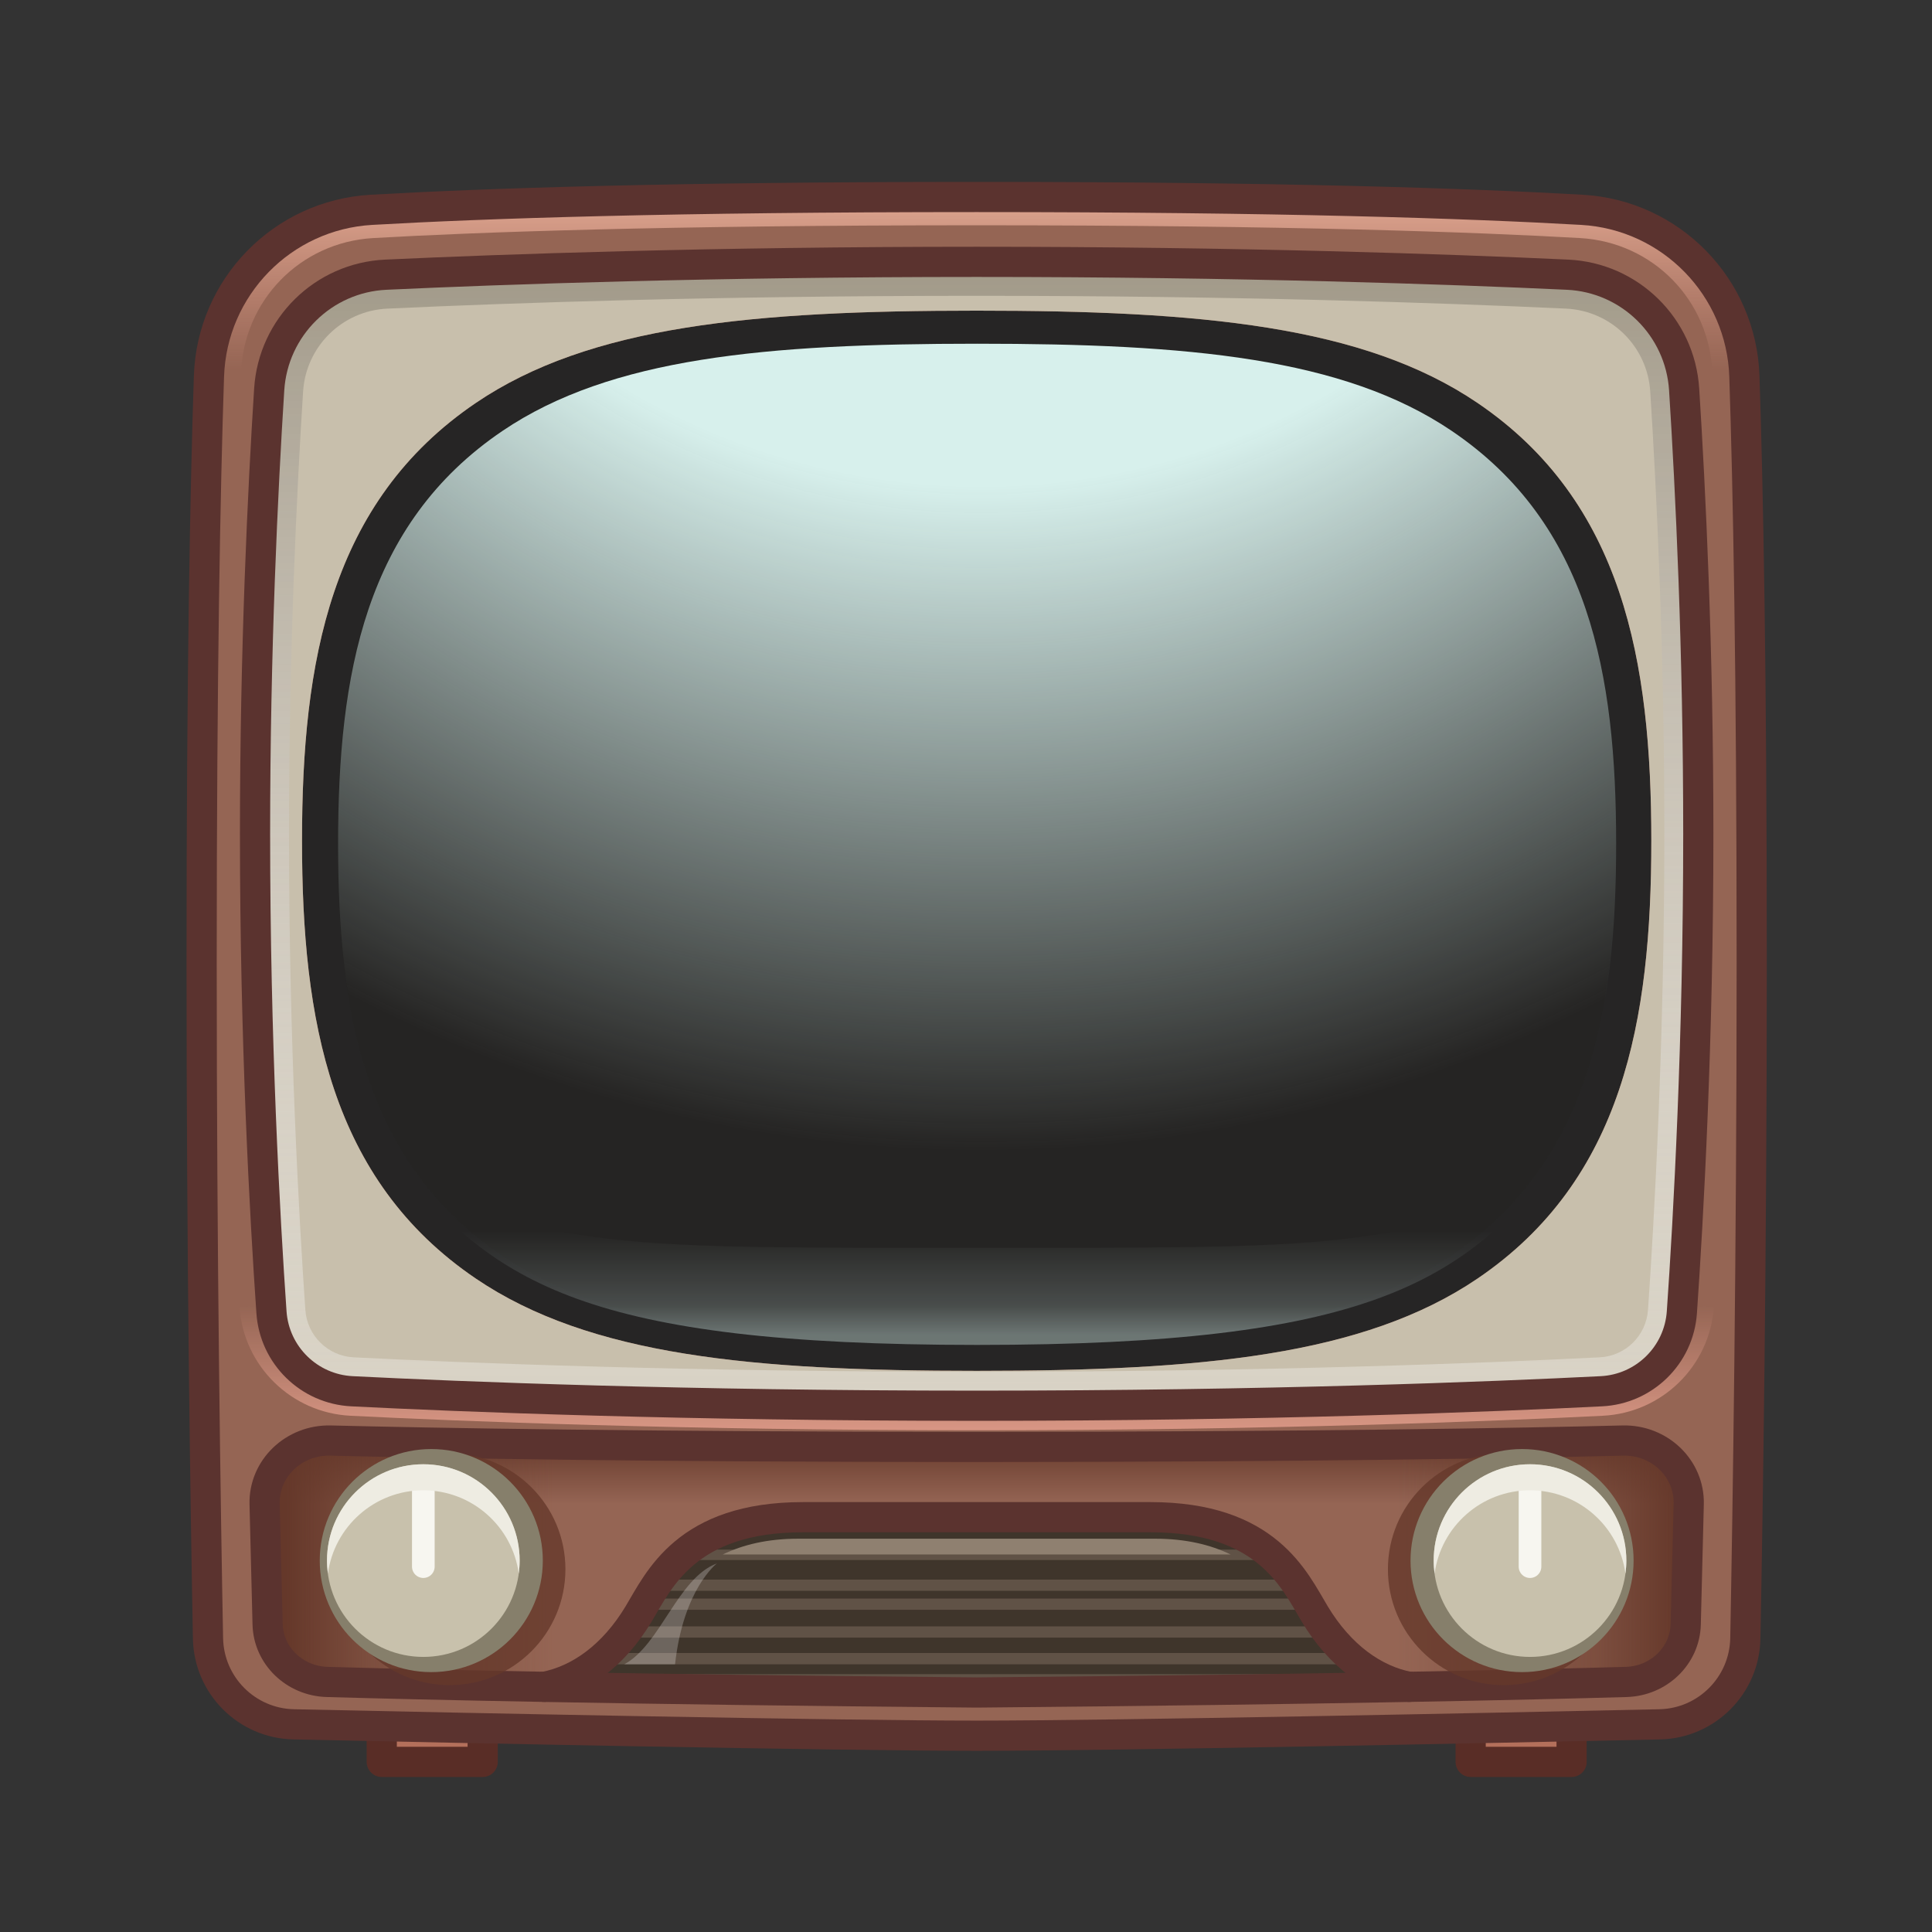 <?xml version="1.0" encoding="UTF-8" standalone="no"?>
<!DOCTYPE svg PUBLIC "-//W3C//DTD SVG 1.1//EN" "http://www.w3.org/Graphics/SVG/1.1/DTD/svg11.dtd">
<svg width="100%" height="100%" viewBox="0 0 512 512" version="1.1" xmlns="http://www.w3.org/2000/svg" xmlns:xlink="http://www.w3.org/1999/xlink" xml:space="preserve" xmlns:serif="http://www.serif.com/" style="fill-rule:evenodd;clip-rule:evenodd;stroke-linecap:round;stroke-linejoin:round;">
    <rect x="0" y="0" width="512" height="512" fill="#333333" stroke="none"/>
    <g>
        <g transform="matrix(1,0,0,1,258.398,80.353)">
            <g>
                <path d="M196.223,0.292C179.7,-28.024 148.32,-24.371 115.543,-25.051C37.807,-26.486 -35.343,-27.226 -113.074,-25.54C-142.971,-26.181 -171.399,-26.354 -188.723,-7.708L-195.223,26.292L0,10.349L196.223,0.292Z" style="fill:rgb(149,101,84);fill-rule:nonzero;"/>
                <path d="M196.223,0.292C179.7,-28.024 148.32,-24.371 115.543,-25.051C37.807,-26.486 -35.343,-27.226 -113.074,-25.54C-142.971,-26.181 -171.399,-26.354 -188.723,-7.708L-195.223,26.292L0,10.349L196.223,0.292Z" style="fill-opacity:0;fill-rule:nonzero;stroke:rgb(91,51,47);stroke-width:8px;"/>
            </g>
        </g>
        <g transform="matrix(1,0,0,1,258.828,222.807)">
            <g>
                <path d="M191.241,0C191.241,50.765 183.304,96.059 141.98,124.102C109.661,146.034 63.288,150.261 0,150.261C-63.288,150.261 -109.661,146.034 -141.98,124.102C-183.304,96.059 -191.241,50.765 -191.241,0C-191.241,-50.765 -183.304,-96.059 -141.98,-124.102C-109.661,-146.034 -63.288,-150.261 0,-150.261C63.288,-150.261 109.661,-146.034 141.98,-124.102C183.304,-96.059 191.241,-50.765 191.241,0Z" style="fill:rgb(37,36,35);fill-rule:nonzero;"/>
            </g>
        </g>
        <g transform="matrix(1,0,0,1,206.219,192.565)">
            <g opacity="0">
                <rect x="156.781" y="-5.881" width="44.054" height="11.316" style="fill:url(#_Linear1);fill-rule:nonzero;"/>
            </g>
        </g>
        <g>
            <g>
                <g>
                    <g transform="matrix(1,0,0,1,114.541,461.298)">
                        <rect x="-13.375" y="-5.618" width="26.75" height="11.236" style="fill:rgb(180,112,91);fill-rule:nonzero;"/>
                        <rect x="-13.375" y="-5.618" width="26.75" height="11.236" style="fill-opacity:0;fill-rule:nonzero;stroke:rgb(89,45,38);stroke-width:8px;"/>
                    </g>
                    <g transform="matrix(1,0,0,1,403.114,461.298)">
                        <rect x="-13.375" y="-5.618" width="26.75" height="11.236" style="fill:rgb(180,112,91);fill-rule:nonzero;"/>
                        <rect x="-13.375" y="-5.618" width="26.75" height="11.236" style="fill-opacity:0;fill-rule:nonzero;stroke:rgb(89,45,38);stroke-width:8px;"/>
                    </g>
                </g>
                <g transform="matrix(1,0,0,1,258.828,222.807)">
                    <g opacity="0.6">
                        <path d="M135.296,-118.26C104.498,-139.16 60.309,-143.187 0,-143.187C-60.309,-143.187 -104.498,-139.16 -135.296,-118.26C-174.675,-91.537 -182.238,-48.375 -182.238,0C-182.238,48.375 -174.675,91.538 -135.296,118.261C-104.498,139.161 -60.309,143.187 0,143.187C60.309,143.187 104.498,139.161 135.296,118.261C174.675,91.538 182.238,48.375 182.238,0C182.238,-48.375 174.675,-91.537 135.296,-118.26ZM125.728,109.983C97.108,129.325 56.044,133.052 0,133.052C-56.044,133.052 -97.108,129.325 -125.728,109.983C-162.322,85.253 -169.35,45.308 -169.35,0.539C-169.35,-44.23 -162.322,-84.174 -125.728,-108.905C-97.108,-128.247 -56.044,-131.973 0,-131.973C56.044,-131.973 97.108,-128.247 125.728,-108.905C162.322,-84.174 169.35,-44.23 169.35,0.539C169.35,45.308 162.322,85.253 125.728,109.983Z" style="fill:rgb(38,38,38);fill-rule:nonzero;"/>
                    </g>
                </g>
                <g transform="matrix(1,0,0,1,258.828,256.091)">
                    <path d="M203.45,-156.396C202.663,-180.012 183.998,-199.138 160.407,-200.485C130.326,-202.202 80.335,-203.888 0,-203.888C-80.335,-203.888 -130.325,-202.202 -160.406,-200.485C-183.997,-199.138 -202.663,-180.012 -203.45,-156.396C-204.431,-126.947 -205.395,-78.345 -205.395,-1.024C-205.395,77.411 -204.338,144.784 -203.704,178.11C-203.467,190.563 -193.45,200.608 -180.998,200.876C-136.289,201.838 -36.668,203.888 0,203.888C36.668,203.888 136.289,201.838 180.998,200.876C193.45,200.608 203.467,190.563 203.704,178.11C204.338,144.784 205.395,77.411 205.395,-1.024C205.395,-78.345 204.431,-126.947 203.45,-156.396ZM132.737,82.74C102.522,103.244 59.168,107.195 0,107.195C-59.168,107.195 -102.522,103.244 -132.737,82.74C-171.371,56.523 -178.791,14.177 -178.791,-33.283C-178.791,-80.743 -171.371,-123.09 -132.737,-149.307C-102.522,-169.811 -59.168,-173.762 0,-173.762C59.168,-173.762 102.522,-169.811 132.737,-149.307C171.371,-123.09 178.791,-80.743 178.791,-33.283C178.791,14.177 171.371,56.523 132.737,82.74Z" style="fill:rgb(149,101,84);fill-rule:nonzero;"/>
                </g>
                <g transform="matrix(1,0,0,1,258.828,220.963)">
                    <path d="M187.486,-117.765C186.433,-134.297 173.132,-147.399 156.584,-148.166C125.246,-149.619 70.087,-151.572 0,-151.572C-70.087,-151.572 -125.246,-149.619 -156.584,-148.166C-173.132,-147.399 -186.433,-134.297 -187.486,-117.765C-189.172,-91.29 -191.241,-48.846 -191.241,0C-191.241,54.871 -188.631,101.662 -186.885,126.815C-186.096,138.185 -176.938,147.16 -165.555,147.733C-136.526,149.193 -77.356,151.572 0,151.572C77.355,151.572 136.526,149.193 165.555,147.733C176.938,147.16 186.096,138.185 186.885,126.815C188.631,101.662 191.241,54.871 191.241,0C191.241,-48.846 189.172,-91.29 187.486,-117.765ZM132.737,117.867C102.522,138.371 59.168,142.322 0,142.322C-59.168,142.322 -102.522,138.371 -132.737,117.867C-171.371,91.65 -178.791,49.304 -178.791,1.844C-178.791,-45.616 -171.371,-87.962 -132.737,-114.179C-102.522,-134.683 -59.168,-138.635 0,-138.635C59.168,-138.635 102.522,-134.683 132.737,-114.179C171.371,-87.962 178.791,-45.616 178.791,1.844C178.791,49.304 171.371,91.65 132.737,117.867Z" style="fill:rgb(200,191,172);fill-rule:nonzero;"/>
                </g>
                <g transform="matrix(1,0,0,1,258.828,76.84)">
                    <g>
                        <path d="M194.955,22.138C194.31,2.784 179.25,-12.644 159.922,-13.748C132.823,-15.295 83.081,-17.138 0,-17.138C-83.082,-17.138 -132.823,-15.295 -159.922,-13.748C-179.249,-12.644 -194.31,2.784 -194.955,22.138L-199.952,21.972C-199.221,0.014 -182.135,-17.488 -160.208,-18.74C-133.044,-20.29 -83.199,-22.138 0,-22.138C83.199,-22.138 133.043,-20.29 160.207,-18.74C182.134,-17.488 199.221,0.014 199.952,21.972L194.955,22.138Z" style="fill:url(#_Linear2);fill-rule:nonzero;"/>
                    </g>
                </g>
                <g transform="matrix(1,0,0,1,258.828,362.528)">
                    <g>
                        <path d="M0,16.507C-77.814,16.507 -137.394,14.096 -165.982,12.658C-181.648,11.87 -194.279,-0.52 -195.365,-16.162L-190.376,-16.507C-189.466,-3.389 -178.871,7.003 -165.731,7.664C-137.189,9.1 -77.705,11.507 0,11.507C77.704,11.507 137.189,9.1 165.731,7.664C178.871,7.003 189.466,-3.389 190.376,-16.507L195.365,-16.162C194.279,-0.52 181.647,11.87 165.982,12.658C137.393,14.096 77.813,16.507 0,16.507Z" style="fill:url(#_Linear3);fill-rule:nonzero;"/>
                    </g>
                </g>
                <g transform="matrix(1,0,0,1,258.828,220.964)">
                    <path d="M187.486,-117.765C186.433,-134.297 173.132,-147.399 156.584,-148.166C125.246,-149.619 70.087,-151.572 0,-151.572C-70.087,-151.572 -125.246,-149.619 -156.584,-148.166C-173.132,-147.399 -186.433,-134.297 -187.486,-117.765C-189.172,-91.29 -191.241,-48.846 -191.241,0C-191.241,54.871 -188.631,101.663 -186.885,126.815C-186.096,138.185 -176.938,147.16 -165.555,147.733C-136.526,149.193 -77.356,151.572 0,151.572C77.356,151.572 136.526,149.193 165.555,147.733C176.938,147.16 186.096,138.185 186.885,126.815C188.631,101.663 191.241,54.871 191.241,0C191.241,-48.846 189.172,-91.29 187.486,-117.765ZM177.906,126.192C177.433,133.004 171.93,138.401 165.103,138.745C136.681,140.174 77.435,142.572 0,142.572C-77.435,142.572 -136.68,140.174 -165.103,138.745C-171.929,138.401 -177.433,133.004 -177.906,126.192C-179.525,102.868 -182.241,55.458 -182.241,0C-182.241,-48.356 -180.209,-90.422 -178.504,-117.193C-177.741,-129.171 -168.139,-138.62 -156.167,-139.175C-122.75,-140.725 -68.531,-142.572 0,-142.572C68.531,-142.572 122.75,-140.725 156.167,-139.175C168.139,-138.62 177.741,-129.171 178.504,-117.193C180.209,-90.422 182.241,-48.356 182.241,0C182.241,55.458 179.525,102.868 177.906,126.192Z" style="fill:url(#_Linear4);fill-rule:nonzero;"/>
                </g>
                <g opacity="0">
                    <g transform="matrix(1,0,0,1,258.828,223.346)">
                        <path d="M169.35,0C169.35,44.769 162.322,84.713 125.728,109.444C97.108,128.786 56.044,132.512 0,132.512C-56.044,132.512 -97.108,128.786 -125.728,109.444C-162.322,84.713 -169.35,44.769 -169.35,0C-169.35,-44.769 -162.322,-84.713 -125.728,-109.444C-97.108,-128.786 -56.044,-132.512 0,-132.512C56.044,-132.512 97.108,-128.786 125.728,-109.444C162.322,-84.713 169.35,-44.769 169.35,0Z" style="fill:url(#_Radial5);fill-rule:nonzero;"/>
                    </g>
                    <g transform="matrix(1,0,0,1,258.828,332.438)">
                        <path d="M0,23.726C-103.534,23.726 -127.886,7.047 -153.278,-23.726C-117.813,-1.017 -90.798,-2.019 0,-2.019C90.798,-2.019 117.813,-1.017 153.278,-23.726C127.886,7.047 103.534,23.726 0,23.726Z" style="fill:url(#_Linear6);fill-rule:nonzero;"/>
                    </g>
                </g>
                <g transform="matrix(1,0,0,1,258.828,415.143)">
                    <path d="M0,-31.699C-88.864,-31.699 -144.856,-32.735 -171.228,-33.384C-180.976,-33.624 -188.939,-25.955 -188.704,-16.562L-187.908,15.304C-187.7,23.627 -180.777,30.341 -172.141,30.589C-148.018,31.281 -94.071,32.546 0,33.39C94.071,32.546 148.018,31.281 172.141,30.589C180.777,30.341 187.7,23.627 187.908,15.304L188.704,-16.562C188.939,-25.955 180.976,-33.624 171.228,-33.384C144.856,-32.735 88.864,-31.699 0,-31.699Z" style="fill:url(#_Linear7);fill-rule:nonzero;"/>
                </g>
                <g transform="matrix(1,0,0,1,258.828,415.143)">
                    <path d="M0,-31.699C-88.864,-31.699 -144.856,-32.735 -171.228,-33.384C-180.976,-33.624 -188.939,-25.955 -188.704,-16.562L-187.908,15.304C-187.7,23.627 -180.777,30.341 -172.141,30.589C-148.018,31.281 -94.071,32.546 0,33.39C94.071,32.546 148.018,31.281 172.141,30.589C180.777,30.341 187.7,23.627 187.908,15.304L188.704,-16.562C188.939,-25.955 180.976,-33.624 171.228,-33.384C144.856,-32.735 88.864,-31.699 0,-31.699Z" style="fill:url(#_Linear8);fill-rule:nonzero;"/>
                </g>
                <g transform="matrix(1,0,0,1,258.828,425.3)">
                    <path d="M0,23.232C48.329,22.799 86.066,22.254 114.611,21.733C105.251,19.955 96.265,13.505 89.619,2.467C84.192,-6.546 76.99,-23.232 46.035,-23.232L-46.035,-23.232C-76.99,-23.232 -84.192,-6.546 -89.619,2.467C-96.265,13.505 -105.251,19.955 -114.611,21.733C-86.066,22.254 -48.329,22.799 0,23.232Z" style="fill:rgb(63,53,43);fill-rule:nonzero;"/>
                </g>
                <g>
                    <g transform="matrix(1,0,0,1,258.828,412.05)">
                        <path d="M-79.486,1.379L79.486,1.379C78.517,0.432 77.465,-0.493 76.313,-1.379L-76.313,-1.379C-77.465,-0.493 -78.517,0.432 -79.486,1.379Z" style="fill:rgb(96,82,70);fill-rule:nonzero;"/>
                    </g>
                    <g transform="matrix(1,0,0,1,258.828,409.858)">
                        <path d="M47.251,-2.087L-47.251,-2.087C-55.415,-2.087 -61.959,-0.492 -67.284,2.087L67.284,2.087C61.959,-0.492 55.415,-2.087 47.251,-2.087Z" style="fill:rgb(143,128,112);fill-rule:nonzero;"/>
                    </g>
                    <g transform="matrix(1,0,0,1,258.828,420.1)">
                        <path d="M-85.944,1.491L85.944,1.491C85.325,0.512 84.657,-0.486 83.927,-1.491L-83.927,-1.491C-84.657,-0.486 -85.325,0.512 -85.944,1.491Z" style="fill:rgb(96,82,70);fill-rule:nonzero;"/>
                    </g>
                    <g transform="matrix(1,0,0,1,258.828,425.123)">
                        <path d="M-88.937,1.491L88.937,1.491C88.389,0.553 87.814,-0.448 87.194,-1.491L-87.194,-1.491C-87.814,-0.448 -88.389,0.553 -88.937,1.491Z" style="fill:rgb(96,82,70);fill-rule:nonzero;"/>
                    </g>
                    <g transform="matrix(1,0,0,1,258.828,432.5)">
                        <path d="M-94.01,1.491L94.01,1.491C93.233,0.546 92.477,-0.448 91.743,-1.491L-91.743,-1.491C-92.477,-0.448 -93.233,0.546 -94.01,1.491Z" style="fill:rgb(96,82,70);fill-rule:nonzero;"/>
                    </g>
                    <g transform="matrix(1,0,0,1,258.828,439.562)">
                        <path d="M-101.349,1.491L101.349,1.491C100.138,0.59 98.953,-0.403 97.801,-1.491L-97.802,-1.491C-98.954,-0.403 -100.138,0.59 -101.349,1.491Z" style="fill:rgb(96,82,70);fill-rule:nonzero;"/>
                    </g>
                    <g transform="matrix(1,0,0,1,258.828,446.099)">
                        <path d="M-114.611,0.935C-86.066,1.456 -48.329,2 0,2.433C48.329,2 86.066,1.456 114.611,0.935C111.476,0.34 108.385,-0.792 105.408,-2.433L-105.408,-2.433C-108.385,-0.792 -111.476,0.34 -114.611,0.935Z" style="fill:rgb(96,82,70);fill-rule:nonzero;"/>
                    </g>
                </g>
                <g transform="matrix(1,0,0,1,258.828,256.091)">
                    <path d="M0,203.888C-36.668,203.888 -136.289,201.838 -180.998,200.876C-193.45,200.608 -203.467,190.563 -203.704,178.11C-204.338,144.784 -205.395,77.411 -205.395,-1.024C-205.395,-78.345 -204.431,-126.947 -203.45,-156.396C-202.663,-180.012 -183.997,-199.138 -160.406,-200.485C-130.325,-202.202 -80.335,-203.888 0,-203.888C80.335,-203.888 130.325,-202.202 160.406,-200.485C183.997,-199.138 202.663,-180.012 203.45,-156.396C204.431,-126.947 205.395,-78.345 205.395,-1.024C205.395,77.411 204.338,144.784 203.704,178.11C203.467,190.563 193.45,200.608 180.998,200.876C136.289,201.838 36.668,203.888 0,203.888Z" style="fill-opacity:0;fill-rule:nonzero;stroke:rgb(91,51,47);stroke-width:8px;"/>
                </g>
                <g transform="matrix(1,0,0,1,258.828,220.963)">
                    <path d="M0,151.572C77.356,151.572 136.526,149.193 165.555,147.733C176.938,147.16 186.096,138.185 186.885,126.815C188.631,101.663 191.241,54.871 191.241,0C191.241,-48.846 189.172,-91.29 187.486,-117.765C186.433,-134.297 173.132,-147.399 156.584,-148.166C125.246,-149.619 70.087,-151.572 0,-151.572C-70.087,-151.572 -125.246,-149.619 -156.584,-148.166C-173.132,-147.399 -186.433,-134.297 -187.486,-117.765C-189.172,-91.29 -191.241,-48.846 -191.241,0C-191.241,54.871 -188.631,101.663 -186.885,126.815C-186.096,138.185 -176.938,147.16 -165.555,147.733C-136.526,149.193 -77.356,151.572 0,151.572Z" style="fill-opacity:0;fill-rule:nonzero;stroke:rgb(91,51,47);stroke-width:8px;"/>
                </g>
                <g transform="matrix(1,0,0,1,258.828,424.551)">
                    <path d="M114.611,22.482C105.251,20.704 96.265,14.254 89.619,3.216C84.192,-5.797 76.99,-22.482 46.035,-22.482L-46.035,-22.482C-76.99,-22.482 -84.192,-5.797 -89.619,3.216C-96.265,14.254 -105.251,20.704 -114.611,22.482" style="fill-opacity:0;fill-rule:nonzero;stroke:rgb(91,51,47);stroke-width:8px;"/>
                </g>
                <g transform="matrix(1,0,0,1,177.711,427.687)">
                    <g opacity="0.24">
                        <g>
                            <path d="M1.189,13.365L-12.269,13.365C-2.695,8.244 1.888,-9.504 12.269,-13.365C12.269,-13.365 3.364,-6.607 1.189,13.365Z" style="fill:white;fill-rule:nonzero;"/>
                        </g>
                    </g>
                </g>
            </g>
            <g transform="matrix(1,0,0,1,258.828,415.143)">
                <path d="M0,-31.699C-88.864,-31.699 -144.856,-32.735 -171.228,-33.384C-180.976,-33.624 -188.939,-25.955 -188.704,-16.562L-187.908,15.304C-187.7,23.627 -180.777,30.341 -172.141,30.589C-148.018,31.281 -94.071,32.546 0,33.39C94.071,32.546 148.018,31.281 172.141,30.589C180.777,30.341 187.7,23.627 187.908,15.304L188.704,-16.562C188.939,-25.955 180.976,-33.624 171.228,-33.384C144.856,-32.735 88.864,-31.699 0,-31.699Z" style="fill-opacity:0;fill-rule:nonzero;stroke:rgb(91,51,47);stroke-width:8px;"/>
            </g>
        </g>
        <g>
            <g transform="matrix(1,0,0,1,398.512,415.877)">
                <g opacity="0.8">
                    <path d="M30.699,0C30.699,16.955 16.955,30.699 0,30.699C-16.955,30.699 -30.699,16.955 -30.699,0C-30.699,-16.955 -16.955,-30.699 0,-30.699C16.955,-30.699 30.699,-16.955 30.699,0Z" style="fill:rgb(101,56,42);fill-rule:nonzero;"/>
                </g>
            </g>
            <g>
                <g transform="matrix(1,0,0,1,403.362,413.571)">
                    <path d="M25.558,0C25.558,14.115 14.115,25.558 0,25.558C-14.115,25.558 -25.558,14.115 -25.558,0C-25.558,-14.115 -14.115,-25.558 0,-25.558C14.115,-25.558 25.558,-14.115 25.558,0Z" style="fill:rgb(199,192,171);fill-rule:nonzero;"/>
                    <path d="M25.558,0C25.558,14.115 14.115,25.558 0,25.558C-14.115,25.558 -25.558,14.115 -25.558,0C-25.558,-14.115 -14.115,-25.558 0,-25.558C14.115,-25.558 25.558,-14.115 25.558,0Z" style="fill-opacity:0;fill-rule:nonzero;stroke:rgb(134,127,107);stroke-width:8px;"/>
                </g>
                <g transform="matrix(1,0,0,1,405.469,413.571)">
                    <path d="M25.528,0C25.528,14.099 14.099,25.528 0,25.528C-14.099,25.528 -25.528,14.099 -25.528,0C-25.528,-14.099 -14.099,-25.528 0,-25.528C14.099,-25.528 25.528,-14.099 25.528,0Z" style="fill:rgb(200,193,172);fill-rule:nonzero;"/>
                </g>
                <g transform="matrix(1,0,0,1,405.469,404.859)">
                    <path d="M0,-10.317L0,10.317" style="fill:none;fill-rule:nonzero;stroke:rgb(247,246,240);stroke-width:6px;"/>
                </g>
                <g transform="matrix(1,0,0,1,405.469,402.533)">
                    <path d="M0,-7.587C12.928,-7.587 23.603,2.024 25.289,14.489C25.442,13.36 25.528,12.209 25.528,11.038C25.528,-3.061 14.099,-14.489 0,-14.489C-14.099,-14.489 -25.528,-3.061 -25.528,11.038C-25.528,12.209 -25.442,13.36 -25.289,14.489C-23.603,2.024 -12.927,-7.587 0,-7.587Z" style="fill:rgb(238,236,226);fill-rule:nonzero;"/>
                </g>
            </g>
        </g>
        <g>
            <g transform="matrix(1,0,0,1,119.143,415.877)">
                <g opacity="0.8">
                    <path d="M-30.699,0C-30.699,16.955 -16.955,30.699 0,30.699C16.955,30.699 30.699,16.955 30.699,0C30.699,-16.955 16.955,-30.699 0,-30.699C-16.955,-30.699 -30.699,-16.955 -30.699,0Z" style="fill:rgb(101,56,42);fill-rule:nonzero;"/>
                </g>
            </g>
            <g>
                <g transform="matrix(1,0,0,1,114.294,413.571)">
                    <path d="M-25.558,0C-25.558,14.115 -14.115,25.558 0,25.558C14.115,25.558 25.558,14.115 25.558,0C25.558,-14.115 14.115,-25.558 0,-25.558C-14.115,-25.558 -25.558,-14.115 -25.558,0Z" style="fill:rgb(199,192,171);fill-rule:nonzero;"/>
                    <path d="M-25.558,0C-25.558,14.115 -14.115,25.558 0,25.558C14.115,25.558 25.558,14.115 25.558,0C25.558,-14.115 14.115,-25.558 0,-25.558C-14.115,-25.558 -25.558,-14.115 -25.558,0Z" style="fill-opacity:0;fill-rule:nonzero;stroke:rgb(134,127,107);stroke-width:8px;"/>
                </g>
                <g transform="matrix(1,0,0,1,112.186,413.571)">
                    <path d="M-25.528,0C-25.528,14.099 -14.099,25.528 0,25.528C14.099,25.528 25.528,14.099 25.528,0C25.528,-14.099 14.099,-25.528 0,-25.528C-14.099,-25.528 -25.528,-14.099 -25.528,0Z" style="fill:rgb(200,193,172);fill-rule:nonzero;"/>
                </g>
                <g transform="matrix(1,0,0,1,112.186,404.859)">
                    <path d="M0,-10.317L0,10.317" style="fill:none;fill-rule:nonzero;stroke:rgb(247,246,240);stroke-width:6px;"/>
                </g>
                <g transform="matrix(1,0,0,1,112.186,402.533)">
                    <path d="M0,-7.587C-12.928,-7.587 -23.603,2.024 -25.289,14.489C-25.442,13.36 -25.528,12.209 -25.528,11.038C-25.528,-3.061 -14.099,-14.489 0,-14.489C14.099,-14.489 25.528,-3.061 25.528,11.038C25.528,12.209 25.442,13.36 25.289,14.489C23.603,2.024 12.927,-7.587 0,-7.587Z" style="fill:rgb(238,236,226);fill-rule:nonzero;"/>
                </g>
            </g>
        </g>
        <g>
            <g transform="matrix(1,0,0,1,258.945,223.6)">
                <path d="M169.35,0C169.35,44.769 162.322,84.713 125.728,109.444C97.108,128.786 56.044,132.512 0,132.512C-56.044,132.512 -97.108,128.786 -125.728,109.444C-162.322,84.713 -169.35,44.769 -169.35,0C-169.35,-44.769 -162.322,-84.713 -125.728,-109.444C-97.108,-128.786 -56.044,-132.512 0,-132.512C56.044,-132.512 97.108,-128.786 125.728,-109.444C162.322,-84.713 169.35,-44.769 169.35,0Z" style="fill:url(#_Radial9);fill-rule:nonzero;"/>
            </g>
            <g transform="matrix(1,0,0,1,258.945,332.692)">
                <path d="M0,23.726C-103.534,23.726 -127.886,7.047 -153.278,-23.726C-117.813,-1.017 -90.798,-2.019 0,-2.019C90.798,-2.019 117.813,-1.017 153.278,-23.726C127.886,7.047 103.534,23.726 0,23.726Z" style="fill:url(#_Linear10);fill-rule:nonzero;"/>
            </g>
        </g>
    </g>
    <defs>
        <linearGradient id="_Linear1" x1="0" y1="0" x2="1" y2="0" gradientUnits="userSpaceOnUse" gradientTransform="matrix(153.67,0,0,153.67,-77.219,-0.565)"><stop offset="0" style="stop-color:rgb(255,57,45);stop-opacity:1"/><stop offset="0.1" style="stop-color:rgb(255,85,41);stop-opacity:1"/><stop offset="0.18" style="stop-color:rgb(255,114,36);stop-opacity:1"/><stop offset="0.27" style="stop-color:rgb(253,176,80);stop-opacity:1"/><stop offset="0.36" style="stop-color:rgb(252,239,124);stop-opacity:1"/><stop offset="0.56" style="stop-color:rgb(172,217,37);stop-opacity:1"/><stop offset="0.64" style="stop-color:rgb(119,214,134);stop-opacity:1"/><stop offset="0.72" style="stop-color:rgb(66,212,230);stop-opacity:1"/><stop offset="0.8" style="stop-color:rgb(51,169,216);stop-opacity:1"/><stop offset="0.87" style="stop-color:rgb(36,126,202);stop-opacity:1"/><stop offset="0.93" style="stop-color:rgb(107,113,199);stop-opacity:1"/><stop offset="1" style="stop-color:rgb(178,101,196);stop-opacity:1"/></linearGradient>
        <linearGradient id="_Linear2" x1="0" y1="0" x2="1" y2="0" gradientUnits="userSpaceOnUse" gradientTransform="matrix(2.71106e-15,-44.275,44.275,2.71106e-15,-0.828,21.16)"><stop offset="0" style="stop-color:rgb(216,150,132);stop-opacity:0"/><stop offset="0.5" style="stop-color:rgb(218,157,137);stop-opacity:0.5"/><stop offset="1" style="stop-color:rgb(220,163,142);stop-opacity:1"/></linearGradient>
        <linearGradient id="_Linear3" x1="0" y1="0" x2="1" y2="0" gradientUnits="userSpaceOnUse" gradientTransform="matrix(2.02159e-15,-33.015,33.015,2.02159e-15,-0.828,16.472)"><stop offset="0" style="stop-color:rgb(216,150,132);stop-opacity:1"/><stop offset="0.5" style="stop-color:rgb(216,150,132);stop-opacity:0.5"/><stop offset="1" style="stop-color:rgb(216,150,132);stop-opacity:0"/></linearGradient>
        <linearGradient id="_Linear4" x1="0" y1="0" x2="1" y2="0" gradientUnits="userSpaceOnUse" gradientTransform="matrix(1.85622e-14,-303.144,303.144,1.85622e-14,-0.828,151.036)"><stop offset="0" style="stop-color:white;stop-opacity:0.3"/><stop offset="0.5" style="stop-color:rgb(208,203,195);stop-opacity:0.65"/><stop offset="1" style="stop-color:rgb(160,152,135);stop-opacity:1"/></linearGradient>
        <radialGradient id="_Radial5" cx="0" cy="0" r="1" gradientUnits="userSpaceOnUse" gradientTransform="matrix(385.462,0,0,385.462,1.172,-281.182)"><stop offset="0" style="stop-color:white;stop-opacity:0.66"/><stop offset="0.48" style="stop-color:white;stop-opacity:0.66"/><stop offset="0.94" style="stop-color:white;stop-opacity:0"/><stop offset="1" style="stop-color:white;stop-opacity:0"/></radialGradient>
        <linearGradient id="_Linear6" x1="0" y1="0" x2="1" y2="0" gradientUnits="userSpaceOnUse" gradientTransform="matrix(1.80556e-15,29.487,-29.487,1.80556e-15,-0.828,-7.438)"><stop offset="0" style="stop-color:white;stop-opacity:0"/><stop offset="0.01" style="stop-color:white;stop-opacity:0"/><stop offset="0.68" style="stop-color:white;stop-opacity:0.2"/><stop offset="0.94" style="stop-color:white;stop-opacity:0.4"/><stop offset="1" style="stop-color:white;stop-opacity:0.4"/></linearGradient>
        <linearGradient id="_Linear7" x1="0" y1="0" x2="1" y2="0" gradientUnits="userSpaceOnUse" gradientTransform="matrix(4.08903e-15,-66.779,66.779,4.08903e-15,-0.828,32.857)"><stop offset="0" style="stop-color:rgb(149,101,84);stop-opacity:1"/><stop offset="0.74" style="stop-color:rgb(149,101,84);stop-opacity:1"/><stop offset="1" style="stop-color:rgb(101,56,42);stop-opacity:1"/></linearGradient>
        <linearGradient id="_Linear8" x1="0" y1="0" x2="1" y2="0" gradientUnits="userSpaceOnUse" gradientTransform="matrix(377.418,0,0,377.418,-188.828,-0.143)"><stop offset="0" style="stop-color:rgb(101,56,42);stop-opacity:1"/><stop offset="0.01" style="stop-color:rgb(101,56,42);stop-opacity:1"/><stop offset="0.07" style="stop-color:rgb(101,56,42);stop-opacity:0.5"/><stop offset="0.2" style="stop-color:rgb(101,56,42);stop-opacity:0"/><stop offset="0.8" style="stop-color:rgb(101,56,42);stop-opacity:0"/><stop offset="0.94" style="stop-color:rgb(101,56,42);stop-opacity:0.5"/><stop offset="1" style="stop-color:rgb(101,56,42);stop-opacity:1"/></linearGradient>
        <radialGradient id="_Radial9" cx="0" cy="0" r="1" gradientUnits="userSpaceOnUse" gradientTransform="matrix(385.462,0,0,385.462,1.055,-280.439)"><stop offset="0" style="stop-color:rgb(215,240,236);stop-opacity:1"/><stop offset="0.48" style="stop-color:rgb(215,240,236);stop-opacity:1"/><stop offset="0.71" style="stop-color:rgb(215,240,236);stop-opacity:0.5"/><stop offset="0.94" style="stop-color:rgb(215,240,236);stop-opacity:0"/><stop offset="1" style="stop-color:rgb(215,240,236);stop-opacity:0"/></radialGradient>
        <linearGradient id="_Linear10" x1="0" y1="0" x2="1" y2="0" gradientUnits="userSpaceOnUse" gradientTransform="matrix(1.80556e-15,29.487,-29.487,1.80556e-15,-0.945,-6.692)"><stop offset="0" style="stop-color:rgb(215,240,236);stop-opacity:0"/><stop offset="0.01" style="stop-color:rgb(215,240,236);stop-opacity:0"/><stop offset="0.68" style="stop-color:rgb(215,240,236);stop-opacity:0.2"/><stop offset="0.94" style="stop-color:rgb(215,240,236);stop-opacity:0.4"/><stop offset="1" style="stop-color:rgb(215,240,236);stop-opacity:0.4"/></linearGradient>
    </defs>
</svg>
